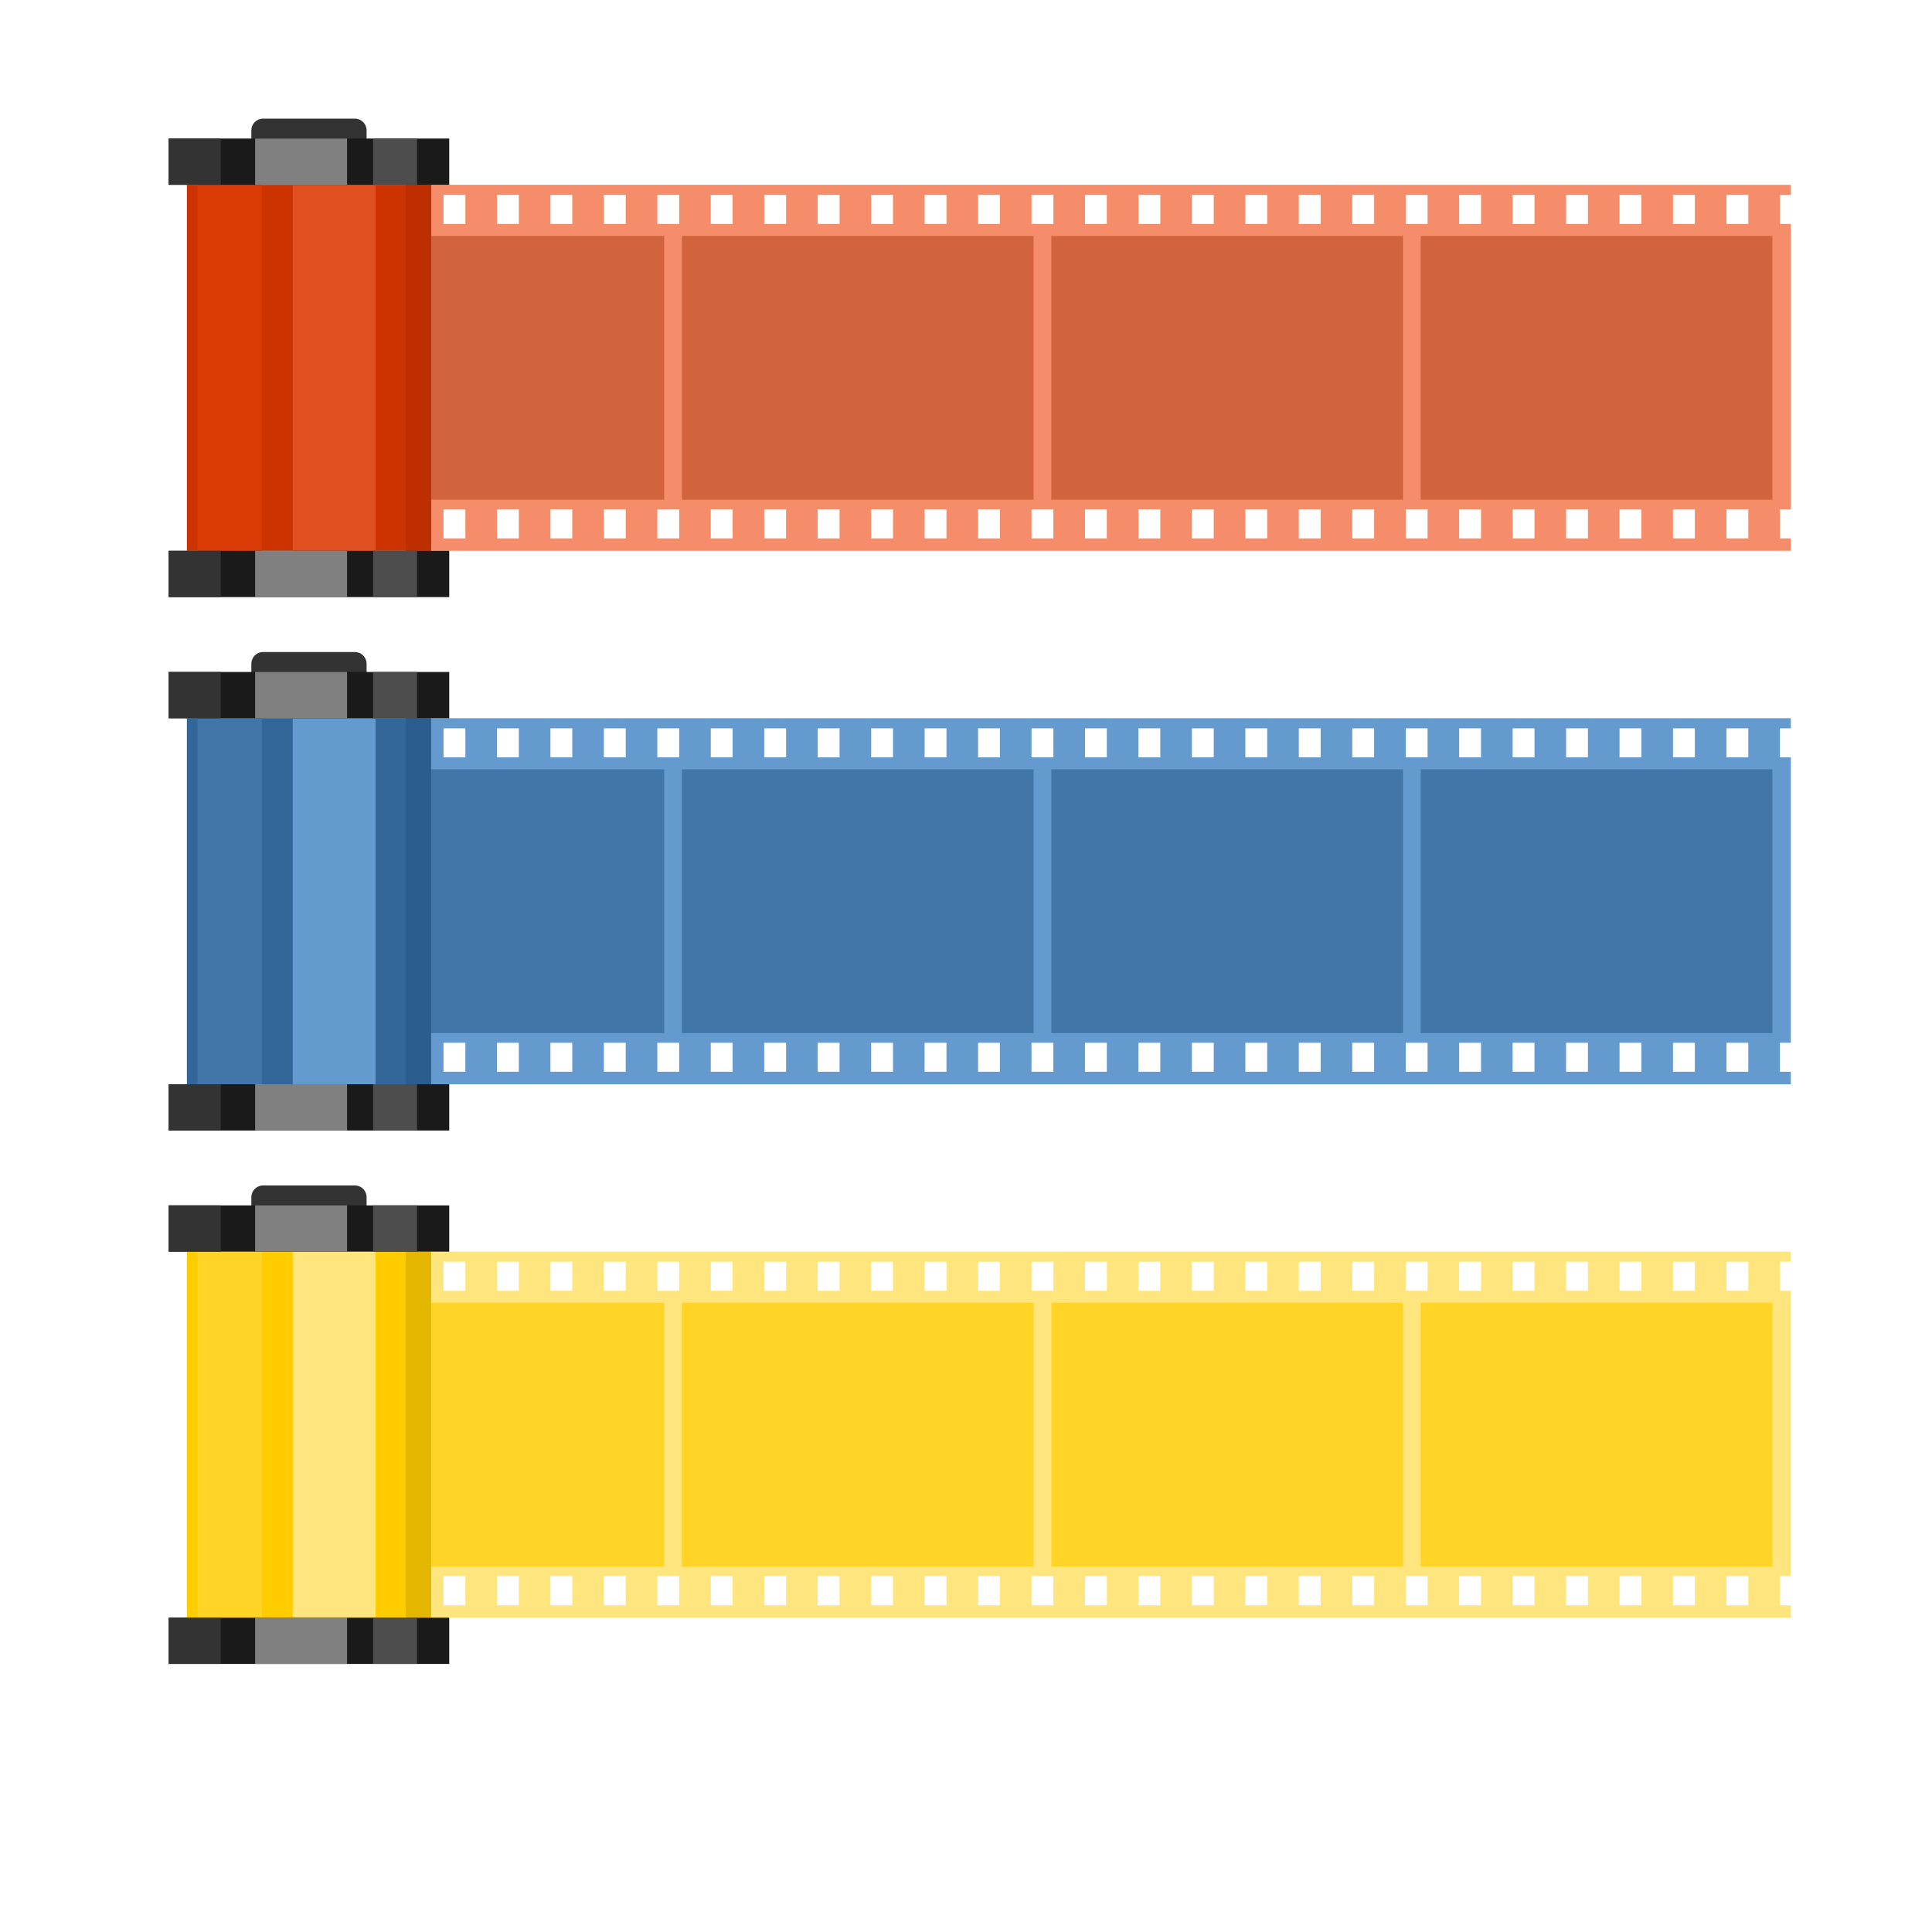 <?xml version="1.0" encoding="UTF-8"?>
<svg version="1.1" viewBox="0 0 1066.7 1066.7" xml:space="preserve" xmlns="http://www.w3.org/2000/svg"><defs><clipPath id="a"><path d="m0 800h800v-800h-800z"/></clipPath></defs><g transform="matrix(1.333 0 0 -1.333 0 1066.7)"><g clip-path="url(#a)" fill-rule="evenodd"><path d="m227.98 589.26h9.047v-12.023h-9.047zm22.141 0h9.047v-12.023h-9.047zm22.142 0h9.047v-12.023h-9.047zm22.14 0h9.047v-12.023h-9.047zm22.141 0h9.047v-12.023h-9.047zm22.142 0h9.047v-12.024h-9.047v12.024m22.141 0h9.047v-12.023h-9.047zm22.141 0h9.047v-12.023h-9.047zm22.141 0h9.047v-12.023h-9.047zm22.141 0h9.047v-12.023h-9.047zm22.141 0h9.047v-12.023h-9.047zm22.142 0h9.047v-12.023h-9.047zm22.141 0h9.047v-12.023h-9.047zm22.142 0h9.047v-12.023h-9.047zm22.139 0h9.049v-12.023h-9.049zm22.143 0h9.047v-12.023h-9.047zm22.14 0h9.049v-12.023h-9.049zm22.143 0h9.047v-12.023h-9.047zm22.139 0h9.049v-12.023h-9.049zm22.142 0h9.047v-12.023h-9.047zm22.141 0h9.049v-12.023h-9.049zm22.142 0h9.047v-12.023h-9.047zm22.141 0h9.049v-12.023h-9.049zm-531.39 0h9.047v-12.023h-9.047zm22.142 0h9.047v-12.023h-9.047zm22.141 130.23h9.047v-12.023h-9.047zm22.141 0h9.047v-12.023h-9.047zm22.142 0h9.047v-12.023h-9.047zm22.14 0h9.047v-12.023h-9.047zm22.141 0h9.047v-12.023h-9.047zm22.142 0h9.047v-12.023h-9.047zm22.141 0h9.047v-12.023h-9.047zm22.141 0h9.047v-12.023h-9.047zm22.141 0h9.047v-12.023h-9.047zm22.141 0h9.047v-12.023h-9.047zm22.141 0h9.047v-12.023h-9.047zm22.142 0h9.047v-12.023h-9.047zm22.141 0h9.047v-12.023h-9.047zm22.142 0h9.047v-12.023h-9.047zm22.139 0h9.049v-12.023h-9.049zm22.143 0h9.047v-12.023h-9.047zm22.14 0h9.049v-12.023h-9.049zm22.143 0h9.047v-12.023h-9.047zm22.139 0h9.049v-12.023h-9.049zm22.142 0h9.047v-12.023h-9.047zm22.141 0h9.049v-12.023h-9.049zm22.142 0h9.047v-12.023h-9.047zm22.141 0h9.049v-12.023h-9.049zm-531.39 0h9.047v-12.023h-9.047zm-5.146 4.184v-151.59h563.2v5.155h-4.525v12.024h4.525v118.2h-4.525v12.024h4.525v4.184zm27.288-4.184h9.047v-12.023h-9.047z" fill="#f58d6a"/><path d="m435.44 702.5h145.68v-109.26h-145.68zm153 0h145.68v-109.26h-145.68zm-459.01 0h145.68v-109.26h-145.68zm153 0h145.68v-109.26h-145.68z" fill="#d1633e"/><path d="m108.94 751.08h38.073c2.658 0 4.831-2.172 4.831-4.829v-9.661c0-2.657-2.173-4.831-4.831-4.831h-38.073c-2.657 0-4.831 2.174-4.831 4.831v9.661c0 2.657 2.174 4.829 4.831 4.829" fill="#333"/><path d="m77.398 572.08h101.15v151.59h-101.15z" fill="#c30"/><path d="m168.05 723.67h10.497v-151.59h-10.497z" fill="#bd2f00"/><path d="m121.24 723.67h34.315v-151.59h-34.315z" fill="#e05020"/><path d="m81.807 723.67h26.633v-151.59h-26.633z" fill="#db3c07"/><path d="m69.873 742.84h116.2v-19.167h-116.2zm0-170.76h116.2v-19.168h-116.2z" fill="#1a1a1a"/><path d="m91.467 723.67h-21.594v19.167h21.594zm-21.594-151.59h21.594v-19.168h-21.594z" fill="#333"/><path d="m143.75 723.67h-38.074v19.167h38.074zm-38.075-151.59h38.074v-19.168h-38.074z" fill="#808080"/><path d="m172.73 723.67h-18.185v19.167h18.185zm-18.184-151.59h18.185v-19.168h-18.185z" fill="#4d4d4d"/><path d="m227.98 368.32h9.047v-12.023h-9.047zm22.141 0h9.047v-12.023h-9.047zm22.142 0h9.047v-12.023h-9.047zm22.14 0h9.047v-12.023h-9.047zm22.141 0h9.047v-12.023h-9.047zm22.142 0h9.047v-12.023h-9.047zm22.141 0h9.047v-12.023h-9.047zm22.141 0h9.047v-12.023h-9.047zm22.141 0h9.047v-12.023h-9.047zm22.141 0h9.047v-12.023h-9.047zm22.141 0h9.047v-12.023h-9.047zm22.142 0h9.047v-12.023h-9.047zm22.141 0h9.047v-12.023h-9.047zm22.142 0h9.047v-12.023h-9.047zm22.139 0h9.049v-12.023h-9.049zm22.143 0h9.047v-12.023h-9.047zm22.14 0h9.049v-12.023h-9.049zm22.143 0h9.047v-12.023h-9.047zm22.139 0h9.049v-12.023h-9.049zm22.142 0h9.047v-12.023h-9.047zm22.141 0h9.049v-12.023h-9.049zm22.142 0h9.047v-12.023h-9.047zm22.141 0h9.049v-12.023h-9.049zm-531.39 0h9.047v-12.023h-9.047zm22.142 0h9.047v-12.023h-9.047zm22.141 130.23h9.047v-12.023h-9.047zm22.141 0h9.047v-12.023h-9.047zm22.142 0h9.047v-12.023h-9.047zm22.14 0h9.047v-12.023h-9.047zm22.141 0h9.047v-12.023h-9.047zm22.142 0h9.047v-12.023h-9.047zm22.141 0h9.047v-12.023h-9.047zm22.141 0h9.047v-12.023h-9.047zm22.141 0h9.047v-12.023h-9.047zm22.141 0h9.047v-12.023h-9.047zm22.141 0h9.047v-12.023h-9.047zm22.142 0h9.047v-12.023h-9.047zm22.141 0h9.047v-12.023h-9.047zm22.142 0h9.047v-12.023h-9.047zm22.139 0h9.049v-12.023h-9.049zm22.143 0h9.047v-12.023h-9.047zm22.14 0h9.049v-12.023h-9.049zm22.143 0h9.047v-12.023h-9.047zm22.139 0h9.049v-12.023h-9.049zm22.142 0h9.047v-12.023h-9.047zm22.141 0h9.049v-12.023h-9.049zm22.142 0h9.047v-12.023h-9.047zm22.141 0h9.049v-12.023h-9.049zm-531.39 0h9.047v-12.023h-9.047zm-5.146 4.184v-151.59h563.2v5.154h-4.525v12.023h4.525v118.21h-4.525v12.023h4.525v4.184zm27.288-4.184h9.047v-12.023h-9.047z" fill="#659acf"/><path d="m435.44 481.57h145.68v-109.26h-145.68zm153 0h145.68v-109.26h-145.68zm-459.01 0h145.68v-109.26h-145.68zm153 0h145.68v-109.26h-145.68z" fill="#4376a8"/><path d="m108.94 530.15h38.073c2.658 0 4.831-2.174 4.831-4.831v-9.66c0-2.658-2.173-4.83-4.831-4.83h-38.073c-2.657 0-4.831 2.172-4.831 4.83v9.66c0 2.657 2.174 4.831 4.831 4.831" fill="#333"/><path d="m77.398 351.14h101.15v151.59h-101.15z" fill="#369"/><path d="m168.05 502.73h10.497v-151.59h-10.497z" fill="#2b5d8f"/><path d="m121.24 502.73h34.315v-151.59h-34.315z" fill="#659acf"/><path d="m81.807 502.73h26.633v-151.59h-26.633z" fill="#4376a8"/><path d="m69.873 521.9h116.2v-19.168h-116.2zm0-170.76h116.2v-19.168h-116.2z" fill="#1a1a1a"/><path d="m91.467 502.73h-21.594v19.168h21.594zm-21.594-151.59h21.594v-19.168h-21.594z" fill="#333"/><path d="m143.75 502.73h-38.074v19.168h38.074zm-38.075-151.59h38.074v-19.168h-38.074z" fill="#808080"/><path d="m172.73 502.73h-18.185v19.168h18.185zm-18.184-151.59h18.185v-19.168h-18.185z" fill="#4d4d4d"/><path d="m227.98 147.38h9.047v-12.021h-9.047zm22.141 0h9.047v-12.021h-9.047zm22.142 0h9.047v-12.021h-9.047zm22.14 0h9.047v-12.021h-9.047zm22.141 0h9.047v-12.021h-9.047zm22.142 0h9.047v-12.021h-9.047zm22.141 0h9.047v-12.021h-9.047zm22.141 0h9.047v-12.021h-9.047zm22.141 0h9.047v-12.021h-9.047zm22.141 0h9.047v-12.021h-9.047zm22.141 0h9.047v-12.021h-9.047zm22.142 0h9.047v-12.021h-9.047zm22.141 0h9.047v-12.021h-9.047zm22.142 0h9.047v-12.021h-9.047zm22.139 0h9.049v-12.021h-9.049zm22.143 0h9.047v-12.021h-9.047zm22.14 0h9.049v-12.021h-9.049zm22.143 0h9.047v-12.021h-9.047zm22.139 0h9.049v-12.021h-9.049zm22.142 0h9.047v-12.021h-9.047zm22.141 0h9.049v-12.021h-9.049zm22.142 0h9.047v-12.021h-9.047zm22.141 0h9.049v-12.021h-9.049zm-531.39 0h9.047v-12.021h-9.047zm22.142 0h9.047v-12.021h-9.047zm22.141 130.23h9.047v-12.023h-9.047zm22.141 0h9.047v-12.023h-9.047zm22.142 0h9.047v-12.023h-9.047zm22.14 0h9.047v-12.023h-9.047zm22.141 0h9.047v-12.023h-9.047zm22.142 0h9.047v-12.023h-9.047zm22.141 0h9.047v-12.023h-9.047zm22.141 0h9.047v-12.023h-9.047zm22.141 0h9.047v-12.023h-9.047zm22.141 0h9.047v-12.023h-9.047zm22.141 0h9.047v-12.023h-9.047zm22.142 0h9.047v-12.023h-9.047zm22.141 0h9.047v-12.023h-9.047zm22.142 0h9.047v-12.023h-9.047zm22.139 0h9.049v-12.023h-9.049zm22.143 0h9.047v-12.023h-9.047zm22.14 0h9.049v-12.023h-9.049zm22.143 0h9.047v-12.023h-9.047zm22.139 0h9.049v-12.023h-9.049zm22.142 0h9.047v-12.023h-9.047zm22.141 0h9.049v-12.023h-9.049zm22.142 0h9.047v-12.023h-9.047zm22.141 0h9.049v-12.023h-9.049zm-531.39 0h9.047v-12.023h-9.047zm-5.146 4.184v-151.59h563.2v5.156h-4.525v12.022h4.525v118.21h-4.525v12.023h4.525v4.184zm27.288-4.184h9.047v-12.023h-9.047z" fill="#ffe57d"/><path d="m435.44 260.63h145.68v-109.26h-145.68zm153 0h145.68v-109.26h-145.68zm-459.01 0h145.68v-109.26h-145.68zm153 0h145.68v-109.26h-145.68z" fill="#ffd426"/><path d="m108.94 309.21h38.073c2.658 0 4.831-2.174 4.831-4.832v-9.658c0-2.659-2.173-4.832-4.831-4.832h-38.073c-2.657 0-4.831 2.173-4.831 4.832v9.658c0 2.658 2.174 4.832 4.831 4.832" fill="#333"/><path d="m77.398 130.2h101.15v151.59h-101.15z" fill="#fc0"/><path d="m168.05 281.8h10.497v-151.59h-10.497z" fill="#e3b600"/><path d="m121.24 281.8h34.315v-151.59h-34.315z" fill="#ffe57d"/><path d="m81.807 281.8h26.633v-151.59h-26.633z" fill="#ffd426"/><path d="m69.873 300.96h116.2v-19.168h-116.2zm0-170.76h116.2v-19.166h-116.2z" fill="#1a1a1a"/><path d="m91.467 281.8h-21.594v19.168h21.594zm-21.594-151.59h21.594v-19.166h-21.594z" fill="#333"/><path d="m143.75 281.8h-38.074v19.168h38.074zm-38.075-151.59h38.074v-19.166h-38.074z" fill="#808080"/><path d="m172.73 281.8h-18.185v19.168h18.185zm-18.184-151.59h18.185v-19.166h-18.185z" fill="#4d4d4d"/></g></g></svg>
